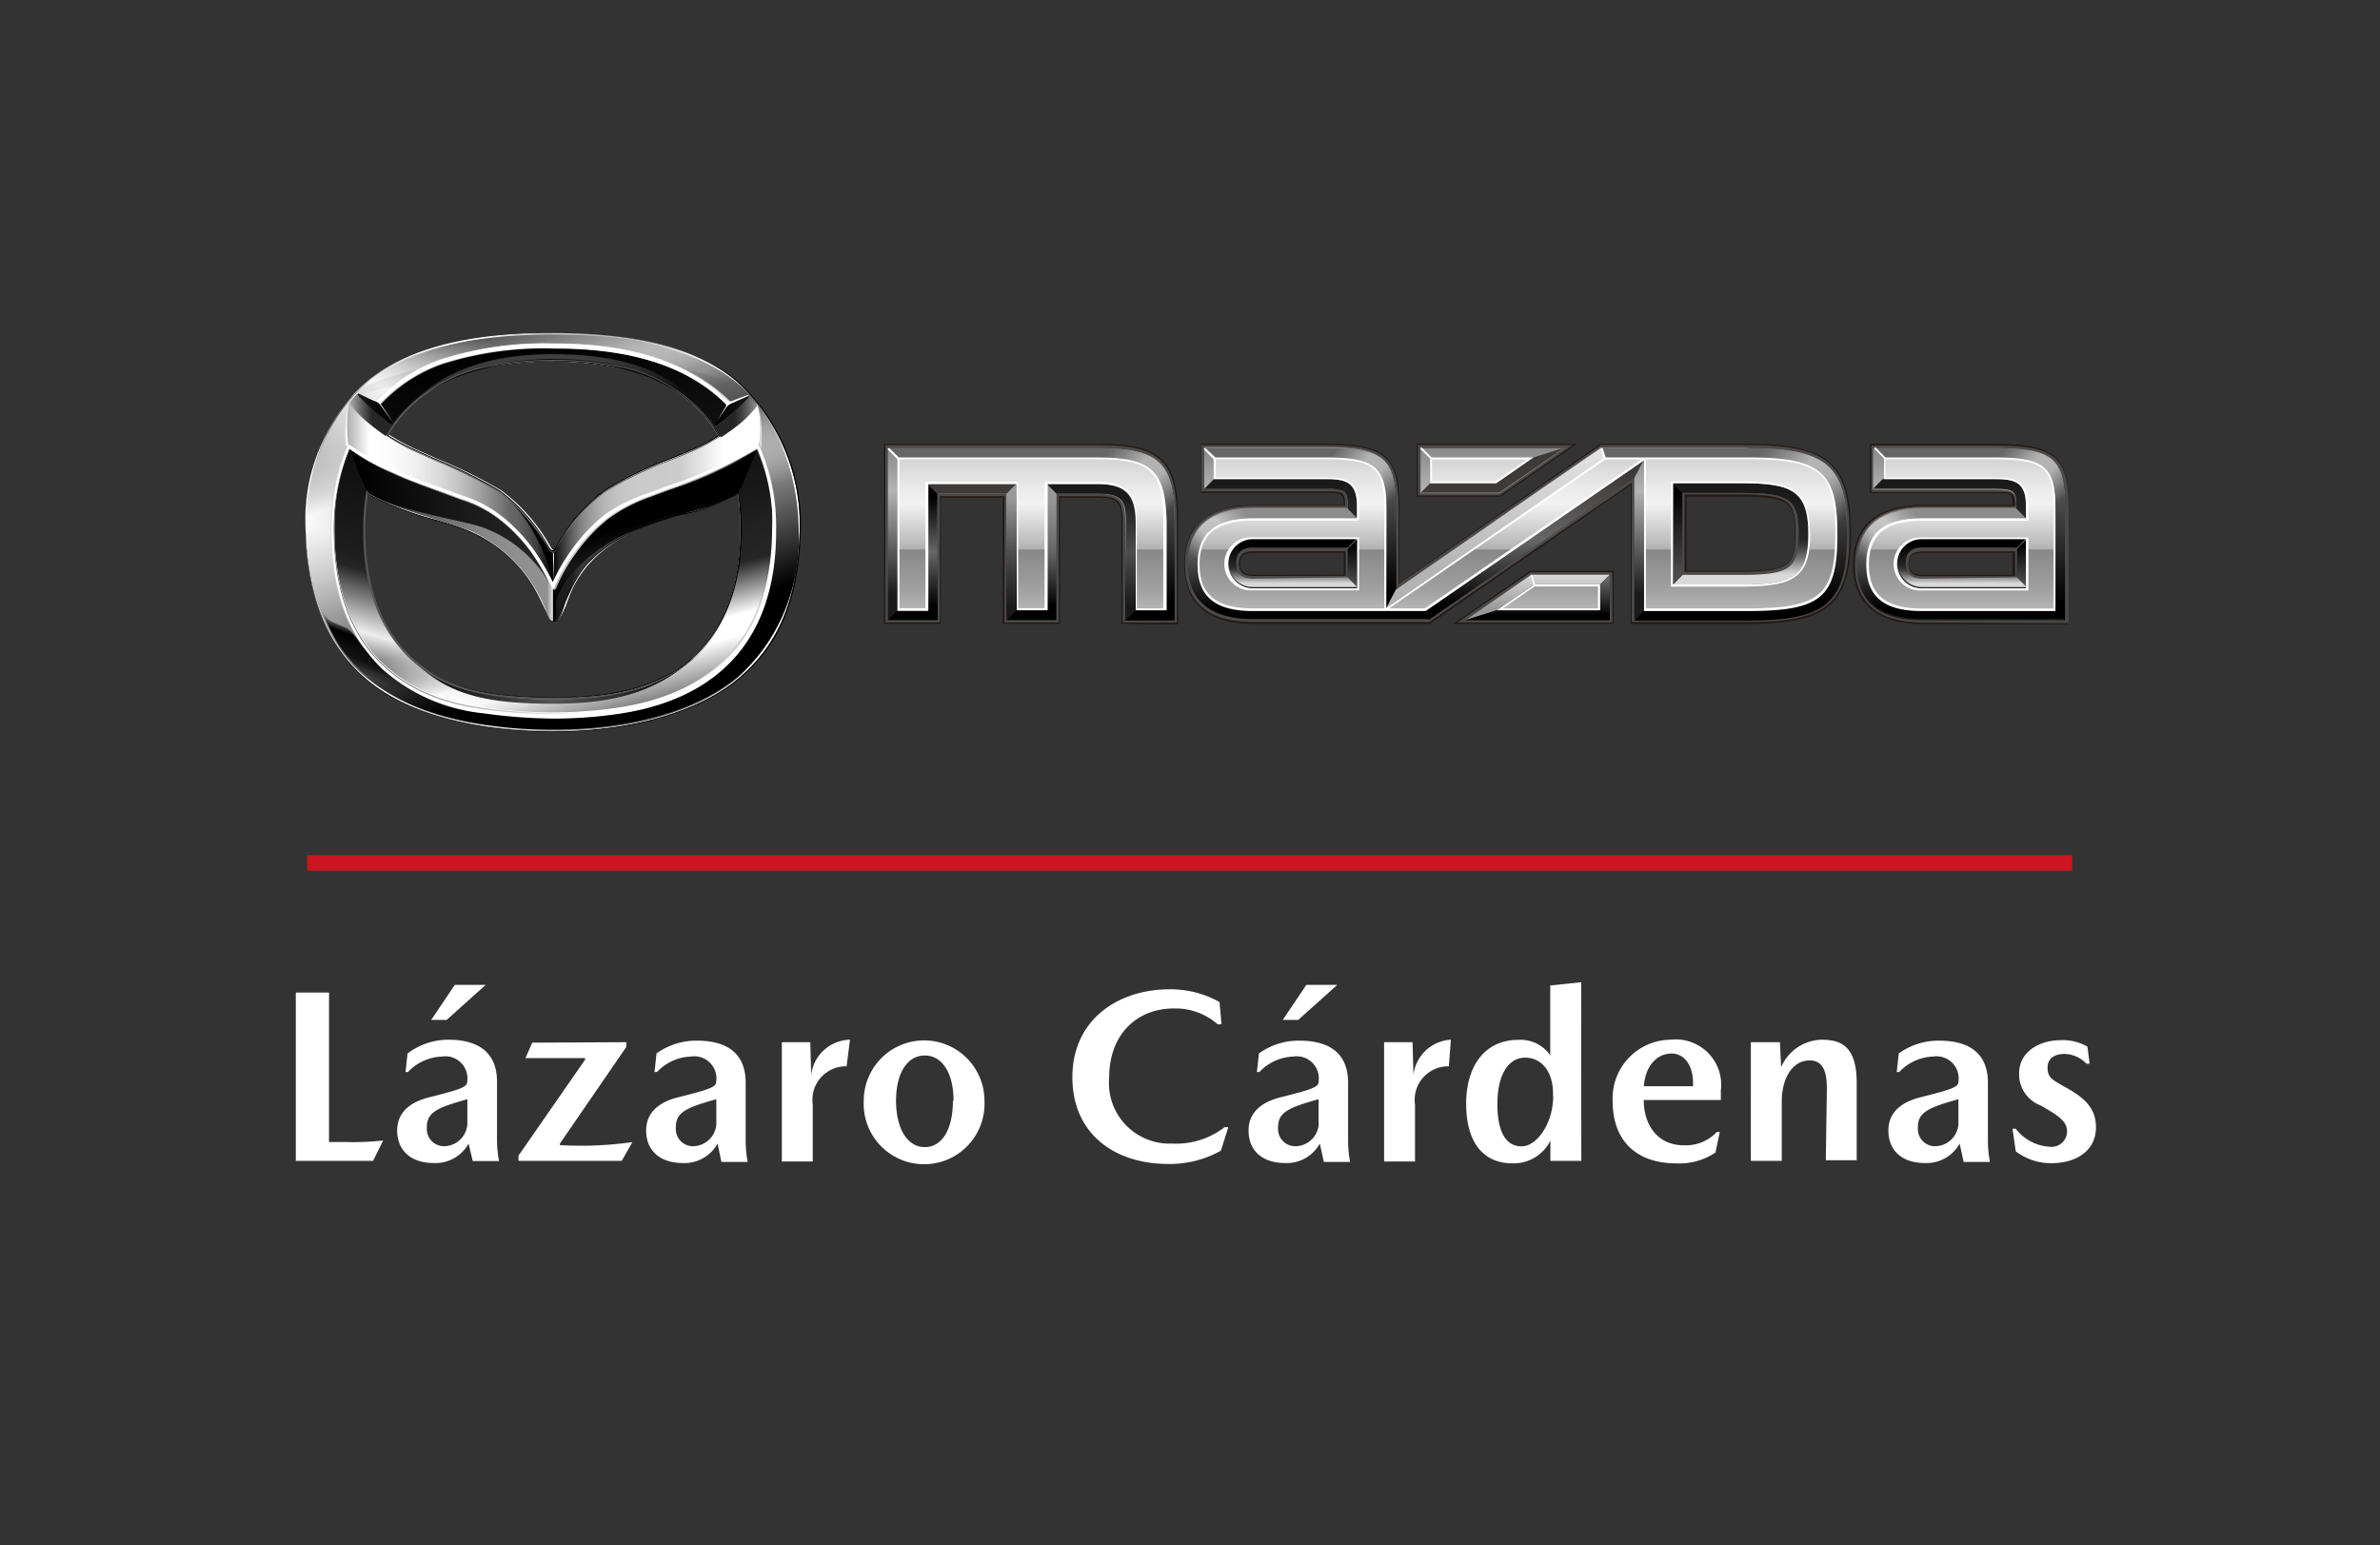<svg id="Layer_1" data-name="Layer 1" xmlns="http://www.w3.org/2000/svg" xmlns:xlink="http://www.w3.org/1999/xlink" viewBox="0 0 154 100"><rect x="0" y="0" width="154" height="100" fill="#333333" stroke="none"/><defs><style>.cls-1,.cls-50{fill:none;}.cls-1{stroke:#cd1521;stroke-miterlimit:10;}.cls-2{fill:#fff;}.cls-3{fill:#231916;}.cls-4{fill:#4c4949;}.cls-5{fill:url(#名称未設定グラデーション_3);}.cls-6{fill:url(#名称未設定グラデーション_19);}.cls-14,.cls-16,.cls-25,.cls-29,.cls-31,.cls-49,.cls-7{opacity:0.5;}.cls-7{fill:url(#名称未設定グラデーション_77);}.cls-8{fill:url(#名称未設定グラデーション_2);}.cls-9{fill:url(#名称未設定グラデーション_14);}.cls-10{fill:url(#名称未設定グラデーション_16);}.cls-11{fill:#3e3a39;}.cls-12{fill:url(#名称未設定グラデーション_4);}.cls-13{fill:url(#名称未設定グラデーション_19-2);}.cls-14{fill:url(#名称未設定グラデーション_77-2);}.cls-15{fill:url(#名称未設定グラデーション_220);}.cls-16{fill:url(#名称未設定グラデーション_77-3);}.cls-17{fill:url(#名称未設定グラデーション_71);}.cls-18{fill:url(#名称未設定グラデーション_218);}.cls-19{fill:url(#名称未設定グラデーション_7);}.cls-20{fill:url(#名称未設定グラデーション_135);}.cls-21{fill:url(#名称未設定グラデーション_210);}.cls-22{fill:url(#名称未設定グラデーション_23);}.cls-23{fill:url(#名称未設定グラデーション_12);}.cls-24{fill:url(#名称未設定グラデーション_19-3);}.cls-25{fill:url(#名称未設定グラデーション_77-4);}.cls-26{fill:url(#名称未設定グラデーション_83);}.cls-27{fill:url(#名称未設定グラデーション_218-2);}.cls-28{fill:url(#名称未設定グラデーション_19-4);}.cls-29{fill:url(#名称未設定グラデーション_77-5);}.cls-30{fill:url(#名称未設定グラデーション_220-2);}.cls-31{fill:url(#名称未設定グラデーション_77-6);}.cls-32{fill:url(#名称未設定グラデーション_71-2);}.cls-33{fill:url(#名称未設定グラデーション_218-3);}.cls-34{fill:url(#名称未設定グラデーション_7-2);}.cls-35{fill:url(#名称未設定グラデーション_38);}.cls-36,.cls-37,.cls-38,.cls-39,.cls-40,.cls-41,.cls-42,.cls-43,.cls-44,.cls-47,.cls-48,.cls-51,.cls-52,.cls-54,.cls-55,.cls-56,.cls-57,.cls-58,.cls-62,.cls-63,.cls-64,.cls-65,.cls-66,.cls-67{fill-rule:evenodd;}.cls-36{fill:url(#linear-gradient);}.cls-37{fill:url(#名称未設定グラデーション_65);}.cls-38{fill:url(#名称未設定グラデーション_25);}.cls-39{fill:url(#名称未設定グラデーション_39);}.cls-40{opacity:0.74;fill:url(#linear-gradient-2);}.cls-41{fill:url(#linear-gradient-3);}.cls-42{fill:url(#linear-gradient-4);}.cls-43{fill:url(#linear-gradient-5);}.cls-44,.cls-52{opacity:0.9;}.cls-44{fill:url(#名称未設定グラデーション_42);}.cls-45{fill:#565656;}.cls-46{fill:url(#名称未設定グラデーション_42-2);}.cls-47,.cls-48{opacity:0.2;}.cls-47{fill:url(#linear-gradient-6);}.cls-48{fill-opacity:0.42;fill:url(#linear-gradient-7);}.cls-49,.cls-59{fill:#c8c8c8;}.cls-51{fill:url(#linear-gradient-8);}.cls-52{fill:url(#名称未設定グラデーション_49);}.cls-53{fill:url(#linear-gradient-9);}.cls-54{fill:url(#linear-gradient-10);}.cls-55{fill:url(#名称未設定グラデーション_27);}.cls-56{fill:url(#linear-gradient-11);}.cls-57{fill:url(#名称未設定グラデーション_31);}.cls-60{fill-opacity:0.8;fill:url(#linear-gradient-12);}.cls-61{fill:#1a1a1a;}.cls-62{fill:url(#linear-gradient-13);}.cls-63{fill:#dcdcdc;}.cls-64{fill:url(#linear-gradient-14);}.cls-65{fill:url(#linear-gradient-15);}.cls-66{fill:url(#linear-gradient-16);}.cls-67{fill:url(#linear-gradient-17);}</style><linearGradient id="名称未設定グラデーション_3" x1="95.54" y1="40.12" x2="95.54" y2="28.97" gradientUnits="userSpaceOnUse"><stop offset="0.15" stop-color="#1a1a1a"/><stop offset="0.45" stop-color="#666"/><stop offset="0.75" stop-color="#b3b3b3"/><stop offset="1" stop-color="#888"/></linearGradient><linearGradient id="名称未設定グラデーション_19" x1="66.74" y1="40.12" x2="66.74" y2="28.97" gradientUnits="userSpaceOnUse"><stop offset="0.1"/><stop offset="0.9" stop-color="#666"/></linearGradient><linearGradient id="名称未設定グラデーション_77" x1="71.64" y1="28.36" x2="76.49" y2="33.21" gradientUnits="userSpaceOnUse"><stop offset="0.1" stop-color="#fff" stop-opacity="0"/><stop offset="0.2" stop-color="#fff" stop-opacity="0.32"/><stop offset="0.4" stop-color="#fff"/><stop offset="0.6" stop-color="#fff"/><stop offset="0.9" stop-color="#fff" stop-opacity="0"/></linearGradient><linearGradient id="名称未設定グラデーション_2" x1="70.58" y1="40.12" x2="70.58" y2="31.32" gradientUnits="userSpaceOnUse"><stop offset="0.1" stop-color="#1a1a1a"/><stop offset="0.5" stop-color="#4d4d4d"/><stop offset="0.9" stop-color="#1a1a1a"/></linearGradient><linearGradient id="名称未設定グラデーション_14" x1="66.74" y1="40.12" x2="66.74" y2="31.32" gradientUnits="userSpaceOnUse"><stop offset="0.1"/><stop offset="0.5" stop-color="#666"/><stop offset="0.9" stop-color="#999"/></linearGradient><linearGradient id="名称未設定グラデーション_16" x1="65.44" y1="40.12" x2="65.44" y2="31.32" gradientUnits="userSpaceOnUse"><stop offset="0.1" stop-color="#1a1a1a"/><stop offset="0.5" stop-color="#4d4d4d"/><stop offset="0.9" stop-color="#999"/></linearGradient><linearGradient id="名称未設定グラデーション_4" x1="59.05" y1="40.12" x2="59.05" y2="31.32" gradientUnits="userSpaceOnUse"><stop offset="0.1"/><stop offset="0.5" stop-color="#666"/><stop offset="0.9"/></linearGradient><linearGradient id="名称未設定グラデーション_19-2" x1="84.12" y1="39.34" x2="84.12" y2="28.97" xlink:href="#名称未設定グラデーション_19"/><linearGradient id="名称未設定グラデーション_77-2" x1="86.32" y1="28.38" x2="90.6" y2="32.65" xlink:href="#名称未設定グラデーション_77"/><linearGradient id="名称未設定グラデーション_220" x1="84.66" y1="40.12" x2="84.66" y2="32.93" gradientUnits="userSpaceOnUse"><stop offset="0.1"/><stop offset="0.9" stop-color="#8c8c8c"/></linearGradient><linearGradient id="名称未設定グラデーション_77-3" x1="76.77" y1="36.42" x2="80.67" y2="32.52" xlink:href="#名称未設定グラデーション_77"/><linearGradient id="名称未設定グラデーション_71" x1="82.87" y1="33.56" x2="82.87" y2="31.02" gradientUnits="userSpaceOnUse"><stop offset="0.1" stop-color="#262626"/><stop offset="0.9" stop-color="#1a1a1a"/></linearGradient><linearGradient id="名称未設定グラデーション_218" x1="87.51" y1="38.07" x2="87.51" y2="34.89" gradientUnits="userSpaceOnUse"><stop offset="0.1" stop-color="#4d4d4d"/><stop offset="0.9"/></linearGradient><linearGradient id="名称未設定グラデーション_7" x1="83.6" y1="38.07" x2="83.6" y2="34.89" gradientUnits="userSpaceOnUse"><stop offset="0.1" stop-color="#d9d9d9"/><stop offset="0.18" stop-color="#a6a6a6"/><stop offset="0.27" stop-color="#6f6f6f"/><stop offset="0.35" stop-color="#474747"/><stop offset="0.41" stop-color="#2f2f2f"/><stop offset="0.45" stop-color="#262626"/><stop offset="0.9"/></linearGradient><linearGradient id="名称未設定グラデーション_135" x1="99.5" y1="40.12" x2="99.5" y2="37.19" gradientUnits="userSpaceOnUse"><stop offset="0.23" stop-color="#999"/><stop offset="0.77" stop-color="#c5c5c5"/><stop offset="1" stop-color="#d9d9d9"/></linearGradient><linearGradient id="名称未設定グラデーション_210" x1="99.5" y1="40.12" x2="99.5" y2="37.19" xlink:href="#名称未設定グラデーション_19"/><linearGradient id="名称未設定グラデーション_23" x1="96.76" y1="39.34" x2="96.76" y2="28.97" gradientUnits="userSpaceOnUse"><stop offset="0.23" stop-color="#b3b3b3"/><stop offset="0.9" stop-color="#dfdfdf"/><stop offset="1" stop-color="#e6e6e6"/></linearGradient><linearGradient id="名称未設定グラデーション_12" x1="99.31" y1="40.12" x2="99.31" y2="29.74" gradientUnits="userSpaceOnUse"><stop offset="0.1"/><stop offset="0.5" stop-color="#666"/><stop offset="0.9" stop-color="#3e3a39"/></linearGradient><linearGradient id="名称未設定グラデーション_19-3" x1="111.57" y1="40.12" x2="111.57" y2="28.97" xlink:href="#名称未設定グラデーション_19"/><linearGradient id="名称未設定グラデーション_77-4" x1="113.92" y1="28.12" x2="119.93" y2="34.13" xlink:href="#名称未設定グラデーション_77"/><linearGradient id="名称未設定グラデーション_83" x1="112.63" y1="37.82" x2="112.63" y2="31.27" gradientUnits="userSpaceOnUse"><stop offset="0.1" stop-color="#d9d9d9"/><stop offset="0.18" stop-color="#a6a6a6"/><stop offset="0.27" stop-color="#6f6f6f"/><stop offset="0.35" stop-color="#474747"/><stop offset="0.41" stop-color="#2f2f2f"/><stop offset="0.45" stop-color="#262626"/><stop offset="0.9" stop-color="#1a1a1a"/></linearGradient><linearGradient id="名称未設定グラデーション_218-2" x1="108.57" y1="37.82" x2="108.57" y2="31.27" xlink:href="#名称未設定グラデーション_218"/><linearGradient id="名称未設定グラデーション_19-4" x1="127.44" y1="40.12" x2="127.44" y2="28.97" xlink:href="#名称未設定グラデーション_19"/><linearGradient id="名称未設定グラデーション_77-5" x1="129.64" y1="28.38" x2="133.91" y2="32.65" xlink:href="#名称未設定グラデーション_77"/><linearGradient id="名称未設定グラデーション_220-2" x1="126.91" y1="40.12" x2="126.91" y2="32.93" xlink:href="#名称未設定グラデーション_220"/><linearGradient id="名称未設定グラデーション_77-6" x1="120.09" y1="36.42" x2="123.98" y2="32.52" xlink:href="#名称未設定グラデーション_77"/><linearGradient id="名称未設定グラデーション_71-2" x1="126.19" y1="33.56" x2="126.19" y2="31.02" xlink:href="#名称未設定グラデーション_71"/><linearGradient id="名称未設定グラデーション_218-3" x1="130.83" y1="38.07" x2="130.83" y2="34.89" xlink:href="#名称未設定グラデーション_218"/><linearGradient id="名称未設定グラデーション_7-2" x1="126.91" y1="38.07" x2="126.91" y2="34.89" xlink:href="#名称未設定グラデーション_7"/><linearGradient id="名称未設定グラデーション_38" x1="95.54" y1="39.36" x2="95.54" y2="29.72" gradientUnits="userSpaceOnUse"><stop offset="0" stop-color="#b5b5b5"/><stop offset="0.11" stop-color="#a2a2a2"/><stop offset="0.2" stop-color="#999"/><stop offset="0.31" stop-color="#909090"/><stop offset="0.39" stop-color="#878787"/><stop offset="0.4" stop-color="#b3b3b3"/><stop offset="0.53" stop-color="#cfcfcf"/><stop offset="0.7" stop-color="#f2f2f2"/><stop offset="0.82" stop-color="#e9e9e9"/><stop offset="1" stop-color="#d4d4d4"/></linearGradient><linearGradient id="linear-gradient" x1="32.63" y1="22.21" x2="39.08" y2="46.26" gradientUnits="userSpaceOnUse"><stop offset="0.21"/><stop offset="0.36" stop-color="#0b0b0b"/><stop offset="0.59" stop-color="#262626"/><stop offset="0.85" stop-color="#b2b2b2"/><stop offset="1" stop-color="#fff"/></linearGradient><linearGradient id="名称未設定グラデーション_65" x1="32.63" y1="22.21" x2="39.08" y2="46.26" gradientUnits="userSpaceOnUse"><stop offset="0"/><stop offset="0.56" stop-color="#1a1a1a"/><stop offset="0.61" stop-color="#202020"/><stop offset="0.71" stop-color="#262626"/><stop offset="0.84" stop-color="#fff"/><stop offset="0.89" stop-color="#fff"/><stop offset="1" stop-color="gray"/></linearGradient><linearGradient id="名称未設定グラデーション_25" x1="327.83" y1="21.53" x2="334.09" y2="44.91" gradientTransform="matrix(-1, 0, 0, 1, 360.33, 0)" gradientUnits="userSpaceOnUse"><stop offset="0" stop-opacity="0"/><stop offset="0.61" stop-color="#1a1a1a"/><stop offset="0.67" stop-color="#1d1d1d"/><stop offset="0.71" stop-color="#262626"/><stop offset="0.87" stop-color="#eee"/><stop offset="1" stop-color="#dcdcdc" stop-opacity="0"/></linearGradient><linearGradient id="名称未設定グラデーション_39" x1="40.42" y1="47.25" x2="31.04" y2="21.48" gradientUnits="userSpaceOnUse"><stop offset="0.04"/><stop offset="0.19"/><stop offset="0.29" stop-color="#343434"/><stop offset="0.45" stop-color="#8a8a8a"/><stop offset="0.58" stop-color="#c9c9c9"/><stop offset="0.68" stop-color="#f0f0f0"/><stop offset="0.73" stop-color="#fff"/><stop offset="1" stop-color="#4d4d4d"/></linearGradient><linearGradient id="linear-gradient-2" x1="24.46" y1="33.19" x2="27.96" y2="21.01" gradientUnits="userSpaceOnUse"><stop offset="0" stop-color="#fff" stop-opacity="0"/><stop offset="0.11" stop-color="#fff" stop-opacity="0.25"/><stop offset="0.28" stop-color="#fff" stop-opacity="0.65"/><stop offset="0.4" stop-color="#fff" stop-opacity="0.9"/><stop offset="0.46" stop-color="#fff"/><stop offset="0.81" stop-color="#bcbcbc" stop-opacity="0.34"/><stop offset="1" stop-color="#9a9a9a" stop-opacity="0"/></linearGradient><linearGradient id="linear-gradient-3" x1="26.24" y1="24.72" x2="45.38" y2="24.72" gradientUnits="userSpaceOnUse"><stop offset="0"/><stop offset="0.03" stop-color="#101010" stop-opacity="0.94"/><stop offset="0.13" stop-color="#3f3f3f" stop-opacity="0.74"/><stop offset="0.24" stop-color="#616161" stop-opacity="0.6"/><stop offset="0.36" stop-color="#767676" stop-opacity="0.52"/><stop offset="0.5" stop-color="#7c7c7c" stop-opacity="0.5"/><stop offset="1"/></linearGradient><linearGradient id="linear-gradient-4" x1="82.06" y1="-18.05" x2="100.08" y2="-18.05" gradientTransform="translate(127 26) rotate(180)" gradientUnits="userSpaceOnUse"><stop offset="0"/><stop offset="0.24" stop-color="#262626"/><stop offset="0.5" stop-color="#565656"/><stop offset="1"/></linearGradient><linearGradient id="linear-gradient-5" x1="275" y1="40.27" x2="274.07" y2="42.81" gradientTransform="matrix(-1, 0, 0, 1, 323, 0)" gradientUnits="userSpaceOnUse"><stop offset="0.24" stop-opacity="0"/><stop offset="0.44"/><stop offset="0.69" stop-opacity="0.74"/><stop offset="1" stop-opacity="0"/></linearGradient><linearGradient id="名称未設定グラデーション_42" x1="40.45" y1="20.73" x2="32.65" y2="34.79" gradientTransform="translate(-11.17)" gradientUnits="userSpaceOnUse"><stop offset="0" stop-color="#fff" stop-opacity="0"/><stop offset="0.05" stop-color="#fff" stop-opacity="0.11"/><stop offset="0.16" stop-color="#fff" stop-opacity="0.39"/><stop offset="0.31" stop-color="#fff" stop-opacity="0.84"/><stop offset="0.37" stop-color="#fff"/><stop offset="1" stop-color="gray" stop-opacity="0"/></linearGradient><linearGradient id="名称未設定グラデーション_42-2" x1="19.78" y1="34.43" x2="51.74" y2="34.43" gradientTransform="matrix(1, 0, 0, 1, 0, 0)" xlink:href="#名称未設定グラデーション_42"/><linearGradient id="linear-gradient-6" x1="44" y1="24.96" x2="48.59" y2="24.96" gradientUnits="userSpaceOnUse"><stop offset="0"/><stop offset="0.09" stop-opacity="0.8"/><stop offset="1" stop-opacity="0"/></linearGradient><linearGradient id="linear-gradient-7" x1="183.09" y1="23.73" x2="183.09" y2="26.72" gradientTransform="matrix(-1, 0, 0, 1, 208, 0)" gradientUnits="userSpaceOnUse"><stop offset="0"/><stop offset="1" stop-opacity="0"/></linearGradient><linearGradient id="linear-gradient-8" x1="325.36" y1="41.38" x2="324.05" y2="44.97" gradientTransform="translate(-299.03)" gradientUnits="userSpaceOnUse"><stop offset="0.05" stop-opacity="0"/><stop offset="0.26"/><stop offset="0.53" stop-opacity="0.85"/><stop offset="0.61" stop-color="#050505" stop-opacity="0.84"/><stop offset="0.69" stop-color="#161616" stop-opacity="0.79"/><stop offset="0.74" stop-color="#262626" stop-opacity="0.74"/><stop offset="0.76" stop-color="#1c1c1c" stop-opacity="0.54"/><stop offset="0.79" stop-color="#0c0c0c" stop-opacity="0.23"/><stop offset="0.85" stop-color="#030303" stop-opacity="0.05"/><stop offset="1" stop-opacity="0"/></linearGradient><linearGradient id="名称未設定グラデーション_49" x1="129.21" y1="32.3" x2="132.43" y2="21.06" gradientTransform="matrix(-1, 0, 0, 1, 176, 0)" gradientUnits="userSpaceOnUse"><stop offset="0" stop-color="#fff" stop-opacity="0"/><stop offset="0.17" stop-color="#c8c8c8" stop-opacity="0.32"/><stop offset="0.46" stop-color="#565656"/><stop offset="0.47" stop-color="#404040"/><stop offset="0.61" stop-color="#494949" stop-opacity="0.93"/><stop offset="0.74" stop-color="#626262" stop-opacity="0.71"/><stop offset="0.88" stop-color="#8c8d8d" stop-opacity="0.35"/><stop offset="0.97" stop-color="#afb0b0" stop-opacity="0.05"/><stop offset="1" stop-color="#9a9a9a" stop-opacity="0"/></linearGradient><linearGradient id="linear-gradient-9" x1="23.4" y1="35.22" x2="48.44" y2="35.22" gradientUnits="userSpaceOnUse"><stop offset="0"/><stop offset="0.03" stop-color="#171717"/><stop offset="0.1" stop-color="#3c3c3c"/><stop offset="0.16" stop-color="#5b5b5b"/><stop offset="0.23" stop-color="#737373"/><stop offset="0.3" stop-color="#848484"/><stop offset="0.38" stop-color="#8e8e8e"/><stop offset="0.48" stop-color="#919191"/><stop offset="0.5" stop-color="#fff" stop-opacity="0.77"/><stop offset="0.5" stop-opacity="0.9"/><stop offset="0.52" stop-color="#090909" stop-opacity="0.92"/><stop offset="0.55" stop-color="#212121" stop-opacity="0.99"/><stop offset="0.55" stop-color="#262626"/><stop offset="0.55" stop-color="#272727"/><stop offset="0.56" stop-color="#323232"/><stop offset="0.57" stop-color="#393939"/><stop offset="0.59" stop-color="#3b3b3b"/><stop offset="1"/></linearGradient><linearGradient id="linear-gradient-10" x1="-122.97" y1="34.63" x2="-133.93" y2="32.5" gradientTransform="matrix(-1, 0, 0, 1, -99.29, 0)" gradientUnits="userSpaceOnUse"><stop offset="0"/><stop offset="0.55" stop-color="#181818"/><stop offset="1" stop-color="#262626"/></linearGradient><linearGradient id="名称未設定グラデーション_27" x1="35.8" y1="32.13" x2="49.23" y2="32.13" gradientUnits="userSpaceOnUse"><stop offset="0"/><stop offset="0.03" stop-color="#282828"/><stop offset="0.07" stop-color="#4f4f4f"/><stop offset="0.11" stop-color="#717171"/><stop offset="0.15" stop-color="#8d8d8d"/><stop offset="0.2" stop-color="#a4a4a4"/><stop offset="0.25" stop-color="#b6b6b6"/><stop offset="0.31" stop-color="#c3c3c3"/><stop offset="0.4" stop-color="#cacaca"/><stop offset="0.61" stop-color="#ccc"/><stop offset="0.82" stop-color="#fff"/></linearGradient><linearGradient id="linear-gradient-11" x1="41.42" y1="31.35" x2="43.41" y2="37.86" gradientUnits="userSpaceOnUse"><stop offset="0"/><stop offset="0.03"/><stop offset="0.34"/><stop offset="0.42" stop-color="#090909"/><stop offset="0.57" stop-color="#171717"/><stop offset="0.81"/></linearGradient><linearGradient id="名称未設定グラデーション_31" x1="-135.1" y1="32.09" x2="-121.71" y2="32.09" gradientTransform="matrix(-1, 0, 0, 1, -99.29, 0)" gradientUnits="userSpaceOnUse"><stop offset="0"/><stop offset="0.04" stop-color="#1f1f1f"/><stop offset="0.08" stop-color="#3e3e3e"/><stop offset="0.13" stop-color="#545454"/><stop offset="0.17" stop-color="#616161"/><stop offset="0.21" stop-color="#666"/><stop offset="0.24" stop-color="#737373"/><stop offset="0.35" stop-color="#9e9e9e"/><stop offset="0.45" stop-color="#c1c1c1"/><stop offset="0.56" stop-color="#dcdcdc"/><stop offset="0.67" stop-color="#f0f0f0"/><stop offset="0.78" stop-color="#fbfbfb"/><stop offset="0.89" stop-color="#fff"/><stop offset="1" stop-color="#adadad"/></linearGradient><linearGradient id="linear-gradient-12" x1="21.6" y1="37.61" x2="49.98" y2="37.61" gradientUnits="userSpaceOnUse"><stop offset="0" stop-color="#262626"/><stop offset="0.08" stop-color="#3f3f3f"/><stop offset="0.25" stop-color="#7e7e7e"/><stop offset="0.5" stop-color="#e3e3e3"/><stop offset="0.57" stop-color="#fff"/><stop offset="0.71" stop-color="#fdfdfd" stop-opacity="0.99"/><stop offset="0.76" stop-color="#f6f6f6" stop-opacity="0.96"/><stop offset="0.81" stop-color="#e9e9e9" stop-opacity="0.91"/><stop offset="0.85" stop-color="#d7d7d7" stop-opacity="0.84"/><stop offset="0.88" stop-color="silver" stop-opacity="0.75"/><stop offset="0.91" stop-color="#a3a3a3" stop-opacity="0.64"/><stop offset="0.93" stop-color="#818181" stop-opacity="0.51"/><stop offset="0.96" stop-color="#5a5a5a" stop-opacity="0.35"/><stop offset="0.98" stop-color="#2e2e2e" stop-opacity="0.18"/><stop offset="1" stop-opacity="0"/></linearGradient><linearGradient id="linear-gradient-13" x1="22.48" y1="28.89" x2="22.48" y2="26.09" gradientUnits="userSpaceOnUse"><stop offset="0" stop-color="#f8f8f8"/><stop offset="0.94" stop-color="#f8f8f8"/><stop offset="1" stop-color="#f8f8f8"/></linearGradient><linearGradient id="linear-gradient-14" x1="287.23" y1="26.9" x2="290.06" y2="26.9" gradientTransform="translate(-241.06)" gradientUnits="userSpaceOnUse"><stop offset="0"/><stop offset="0.31" stop-color="#060606"/><stop offset="0.71" stop-color="#151515"/><stop offset="1" stop-color="#262626"/></linearGradient><linearGradient id="linear-gradient-15" x1="473.31" y1="26.8" x2="476.13" y2="26.8" gradientTransform="matrix(-1, 0, 0, 1, 498.75, 0)" xlink:href="#linear-gradient-14"/><linearGradient id="linear-gradient-16" x1="3.45" y1="26.85" x2="6.35" y2="26.85" gradientTransform="translate(19.13)" gradientUnits="userSpaceOnUse"><stop offset="0" stop-color="#b2b2b2"/><stop offset="0.01" stop-color="#b0b0b0"/><stop offset="0.26" stop-color="#666"/><stop offset="0.44" stop-color="#383838"/><stop offset="0.53" stop-color="#262626"/></linearGradient><linearGradient id="linear-gradient-17" x1="189.52" y1="26.9" x2="192.4" y2="26.9" gradientTransform="matrix(-1, 0, 0, 1, 238.56, 0)" gradientUnits="userSpaceOnUse"><stop offset="0" stop-color="#9a9a9a"/><stop offset="0.07" stop-color="#878787"/><stop offset="0.28" stop-color="#535353"/><stop offset="0.44" stop-color="#323232"/><stop offset="0.53" stop-color="#262626"/></linearGradient></defs><title>mazda-distribuidores-lazaro-cardenas-desktop</title><line class="cls-1" x1="19.88" y1="55.84" x2="134.08" y2="55.84"/><path class="cls-2" d="M24.69,73.81h.1l-.65,1.31h-5V64.23h2.15V73.9H22.4A16.83,16.83,0,0,0,24.69,73.81Z"/><path class="cls-2" d="M30.32,74a2.44,2.44,0,0,1-2.23,1.26c-1.56,0-2.39-.86-2.39-2.1s.92-1.86,2.05-2.15c2-.5,2.48-.66,2.48-1V70a1.43,1.43,0,0,0-1.64-1.63,3.17,3.17,0,0,0-2.19,1h-.16l.13-1.2A4.38,4.38,0,0,1,29,67.28c2.24,0,3.16,1.07,3.16,2.72v3.67a7.5,7.5,0,0,0,.13,1.46h-1.7Zm-.08-1.26V71.13c-2,.56-2.64.86-2.62,1.86a1.11,1.11,0,0,0,1.18,1.18A1.53,1.53,0,0,0,30.24,72.75ZM28.9,66h-1l1.53-2.27h2Z"/><path class="cls-2" d="M40.53,67.44v.3L36.23,74v.1a23.55,23.55,0,0,0,4.58-.18h.1l-.68,1.2H33.55v-.34l4.31-6.21v-.1H34l.44-1Z"/><path class="cls-2" d="M46.43,74a2.44,2.44,0,0,1-2.23,1.26c-1.56,0-2.39-.86-2.39-2.1s.92-1.86,2.05-2.15c2-.5,2.48-.66,2.48-1V70a1.43,1.43,0,0,0-1.64-1.63,3.17,3.17,0,0,0-2.19,1h-.16l.13-1.2a4.38,4.38,0,0,1,2.61-.83c2.24,0,3.16,1.07,3.16,2.72v3.67a7.5,7.5,0,0,0,.13,1.46h-1.7Zm-.08-1.26V71.13c-2,.56-2.64.86-2.62,1.86a1.11,1.11,0,0,0,1.18,1.18A1.53,1.53,0,0,0,46.35,72.75Z"/><path class="cls-2" d="M52.49,69.55h0A2.58,2.58,0,0,1,55,67.28L54.78,69a2.17,2.17,0,0,0-2.19,2.48v3.68h-2V67.44h1.84Z"/><path class="cls-2" d="M63.7,71.23a3.91,3.91,0,1,1-7.81,0,3.9,3.9,0,1,1,7.81,0Zm-2,0c0-1.82-.75-2.93-1.86-2.93s-1.86,1.1-1.86,2.93.75,3,1.86,3S61.66,73.1,61.66,71.23Z"/><path class="cls-2" d="M75.94,65.26c-2.38,0-4.17,1.68-4.17,4.47A3.92,3.92,0,0,0,75.85,74a5.13,5.13,0,0,0,3.39-1.06h.24L79,74.46a6.76,6.76,0,0,1-3.42.86c-3.37,0-6.19-1.87-6.19-5.62s3-5.68,6.26-5.68a6.49,6.49,0,0,1,3.26.82l.13,1.44h-.25A4.12,4.12,0,0,0,75.94,65.26Z"/><path class="cls-2" d="M85.4,74a2.44,2.44,0,0,1-2.23,1.26c-1.56,0-2.38-.86-2.38-2.1s.92-1.86,2.05-2.15c2-.5,2.48-.66,2.48-1V70a1.43,1.43,0,0,0-1.64-1.63,3.17,3.17,0,0,0-2.19,1h-.16l.13-1.2a4.38,4.38,0,0,1,2.61-.83c2.24,0,3.16,1.07,3.16,2.72v3.67a7.5,7.5,0,0,0,.13,1.46h-1.7Zm-.08-1.26V71.13c-2,.56-2.64.86-2.62,1.86a1.11,1.11,0,0,0,1.18,1.18A1.53,1.53,0,0,0,85.33,72.75ZM84,66H83l1.53-2.27h2Z"/><path class="cls-2" d="M91.46,69.55h0a2.58,2.58,0,0,1,2.42-2.27L93.75,69a2.17,2.17,0,0,0-2.19,2.48v3.68h-2V67.44H91.4Z"/><path class="cls-2" d="M102.32,75.12h-2V73.81h0a2.66,2.66,0,0,1-2.45,1.47c-1.92,0-3-1.38-3-3.86s1.24-4.13,3.37-4.13a2.33,2.33,0,0,1,2.07,1h0V63.77l2-.21Zm-1.83-4.19v-.14c0-1.6-.86-2.35-1.8-2.35-1.1,0-1.8,1.12-1.8,3s.59,2.74,1.57,2.74S100.5,72.7,100.5,70.93Z"/><path class="cls-2" d="M106.36,71.18c0,1.63.91,2.93,2.58,2.93a2.76,2.76,0,0,0,2.15-.86h.19L111,74.58a4.17,4.17,0,0,1-2.56.7c-2.5,0-4.09-1.42-4.09-4a3.79,3.79,0,0,1,3.74-4,2.94,2.94,0,0,1,3.26,3.28v.62Zm1.76-3c-.91,0-1.67.82-1.75,2.11h3.18v-.16C109.56,68.94,109,68.17,108.13,68.17Z"/><path class="cls-2" d="M118.21,70.43c0-1-.21-1.81-1.11-1.81-1.15,0-1.81,1.2-1.81,2.66v3.84h-2V67.44h1.88l.08,1.62h0a2.92,2.92,0,0,1,2.62-1.78c1.29,0,2.27.45,2.27,2.8v5h-2Z"/><path class="cls-2" d="M126.8,74a2.44,2.44,0,0,1-2.23,1.26c-1.56,0-2.38-.86-2.38-2.1s.92-1.86,2.05-2.15c2-.5,2.48-.66,2.48-1V70a1.43,1.43,0,0,0-1.64-1.63,3.17,3.17,0,0,0-2.19,1h-.16l.13-1.2a4.38,4.38,0,0,1,2.61-.83c2.24,0,3.16,1.07,3.16,2.72v3.67a7.5,7.5,0,0,0,.13,1.46h-1.7Zm-.08-1.26V71.13c-2,.56-2.64.86-2.62,1.86a1.11,1.11,0,0,0,1.18,1.18A1.53,1.53,0,0,0,126.72,72.75Z"/><path class="cls-2" d="M133.57,68.2c-.51,0-1.08.21-1.08.88s.29.78,1.27,1.34c1.18.67,1.86,1.33,1.86,2.53,0,1.55-1.32,2.32-2.88,2.32a3.74,3.74,0,0,1-2.31-.77l-.21-1.46h.21a3,3,0,0,0,2.24,1.17,1,1,0,0,0,1.08-1c0-.64-.52-1-1.72-1.68a2.15,2.15,0,0,1-1.38-2.08c0-1.42,1.35-2.14,2.69-2.14a3.15,3.15,0,0,1,1.73.42l.14,1.1H135A2,2,0,0,0,133.57,68.2Z"/><path class="cls-3" d="M72.56,40.37V33.74c0-1.3-.26-1.54-1.61-1.54H68.59v8.17H64.88V32.2h-4v8.17H57.2V28.72H71c4.16,0,5.24,1,5.24,5v6.68Z"/><path class="cls-3" d="M113.07,28.72h-9.51l-13,9V32.93c0-3.45-.88-4.21-4.84-4.21h-8v3.18h8c1.12,0,1.22,0,1.22.78H81.07c-2,0-4.45.67-4.45,3.85s2.42,3.85,4.45,3.85H92.52l13-9v9h7.56c5.26,0,6.69-1.25,6.69-5.83S118.32,28.72,113.07,28.72ZM86.95,37.19H81.07c-.73,0-.83-.36-.83-.71s.1-.71.83-.71h5.87Zm25.74-.25h-3.56v-4.8h3.56c3.15,0,3.45.42,3.45,2.4S115.84,36.94,112.69,36.94Z"/><polygon class="cls-3" points="91.67 32.14 91.67 28.72 102.04 28.72 97.08 32.14 91.67 32.14"/><polygon class="cls-3" points="94.04 40.37 99 36.94 104.41 36.94 104.41 40.37 94.04 40.37"/><path class="cls-3" d="M129,28.72h-8v3.18h8c1.12,0,1.22,0,1.22.78h-5.87c-2,0-4.45.67-4.45,3.85s2.42,3.85,4.45,3.85h9.5V32.93C133.89,29.48,133,28.72,129,28.72Zm1.22,8.47h-5.87c-.73,0-.83-.36-.83-.71s.1-.71.83-.71h5.87Z"/><path class="cls-4" d="M72.65,40.28V33.74c0-1.35-.29-1.63-1.7-1.63H68.51v8.17H65V32.11H60.82v8.17H57.29V28.8H71c4.09,0,5.15,1,5.15,4.88v6.6Z"/><path class="cls-4" d="M113.07,28.8h-9.48l-13.09,9V32.93c0-3.39-.85-4.13-4.76-4.13h-8v3h8c1.19,0,1.3,0,1.3.93v0h-6c-2.86,0-4.37,1.3-4.37,3.76s1.51,3.76,4.37,3.76H92.49l13.09-9v9h7.48c5.22,0,6.61-1.21,6.61-5.74S118.28,28.8,113.07,28.8Zm-32,8.47c-.62,0-.91-.25-.91-.8s.29-.8.91-.8h6v1.59ZM112.69,37H109v-5h3.65c3.2,0,3.53.47,3.53,2.48S115.9,37,112.69,37Z"/><polygon class="cls-4" points="91.75 32.06 91.75 28.8 101.77 28.8 97.05 32.06 91.75 32.06"/><polygon class="cls-4" points="94.31 40.28 99.03 37.03 104.33 37.03 104.33 40.28 94.31 40.28"/><path class="cls-4" d="M124.39,40.28c-2.86,0-4.37-1.3-4.37-3.76s1.51-3.76,4.37-3.76h6v0c0-.91-.11-.93-1.3-.93h-8v-3h8c3.92,0,4.76.73,4.76,4.13v7.36Zm0-4.6c-.62,0-.91.25-.91.8s.29.8.91.8h6V35.68Z"/><path class="cls-5" d="M76,33.69v6.43H72.81V33.74c0-1.44-.36-1.79-1.86-1.79H68.34v8.17H65.13V31.95H60.66v8.17H57.45V29H71C75,29,76,29.9,76,33.69Zm37-4.72h-9.43L90.32,38.15V32.93c0-3.3-.77-4-4.6-4h-7.8v2.68h7.8c1.31,0,1.47.12,1.47,1.1v.18H81.07c-2.78,0-4.2,1.21-4.2,3.59s1.42,3.59,4.2,3.59H92.44l13.31-9.19v9.19h7.31c5.13,0,6.45-1.14,6.45-5.57S118.19,29,113.07,29ZM87.2,37.44H81.07c-.71,0-1.08-.32-1.08-1s.36-1,1.08-1H87.2Zm25.49-.25h-3.81v-5.3h3.81c3.13,0,3.7.41,3.7,2.65S115.82,37.19,112.69,37.19ZM101.24,29H91.92v2.92H97Zm2.93,8.22H99.08l-4.24,2.92h9.32ZM129,29h-7.8v2.68H129c1.31,0,1.47.12,1.47,1.1v.18h-6.12c-2.78,0-4.2,1.21-4.2,3.59s1.42,3.59,4.2,3.59h9.25V32.93C133.64,29.63,132.87,29,129,29Zm1.47,8.47h-6.12c-.71,0-1.08-.32-1.08-1s.36-1,1.08-1h6.12Z"/><path class="cls-6" d="M71,29H57.45l.62.63H71c3.47,0,4.36.84,4.36,4.09v5.8h-2l-.62.63H76V33.69C76,29.9,75,29,71,29Z"/><path class="cls-7" d="M71,29v.63c3.47,0,4.36.84,4.36,4.09H76C76,29.9,75,29,71,29Z"/><path class="cls-8" d="M71,31.32H67.72l.62.63H71c1.5,0,1.86.35,1.86,1.79v6.38l.62-.63V33.74C73.44,32,72.79,31.32,71,31.32Z"/><polygon class="cls-9" points="67.72 31.32 67.72 39.49 65.75 39.49 65.13 40.12 68.34 40.12 68.34 31.95 67.72 31.32"/><polygon class="cls-10" points="65.13 31.95 65.13 40.12 65.75 39.49 65.75 31.32 65.13 31.95"/><polygon class="cls-11" points="60.03 31.32 60.66 31.95 65.13 31.95 65.75 31.32 60.03 31.32"/><polygon class="cls-12" points="60.03 31.32 60.03 39.49 58.08 39.49 57.45 40.12 60.66 40.12 60.66 31.95 60.03 31.32"/><path class="cls-13" d="M85.73,29h-7.8l.62.63h7.18c3.27,0,4,.59,4,3.33v6.42l.62-1.19V32.93C90.32,29.63,89.55,29,85.73,29Z"/><path class="cls-14" d="M85.73,29v.63c3.27,0,4,.59,4,3.33h.62C90.32,29.63,89.55,29,85.73,29Z"/><path class="cls-15" d="M92.25,39.49H81.07c-2.44,0-3.58-.94-3.58-3s1.14-3,3.58-3h6.75l-.62-.63H81.07c-2.78,0-4.2,1.21-4.2,3.59s1.42,3.59,4.2,3.59H92.44Z"/><path class="cls-16" d="M81.07,32.93c-2.78,0-4.2,1.21-4.2,3.59h.62c0-2,1.14-3,3.58-3Z"/><path class="cls-17" d="M85.73,31H78.55l-.62.63h7.8c1.31,0,1.47.12,1.47,1.1v.18l.62.63v-.81C87.82,31.14,87,31,85.73,31Z"/><polygon class="cls-18" points="87.2 35.52 87.2 37.44 87.82 38.07 87.82 34.89 87.2 35.52"/><path class="cls-19" d="M81.07,37.44c-.71,0-1.08-.32-1.08-1s.36-1,1.08-1H87.2l.62-.63H81.07a1.59,1.59,0,1,0,0,3.18h6.75l-.62-.63Z"/><polygon class="cls-11" points="99.22 29.6 96.81 31.27 92.54 31.27 91.92 31.89 97 31.89 101.23 28.97 99.22 29.6"/><polygon class="cls-20" points="99.08 37.19 94.84 40.12 96.85 39.49 99.27 37.82 103.54 37.82 104.16 37.19 99.08 37.19"/><polygon class="cls-21" points="103.54 37.82 103.54 39.49 96.85 39.49 94.84 40.12 104.16 40.12 104.16 37.19 103.54 37.82"/><polygon class="cls-22" points="103.63 28.97 90.32 38.15 89.7 39.34 103.83 29.6 103.63 28.97"/><polygon class="cls-23" points="92.25 39.49 92.44 40.12 105.75 30.93 106.38 29.74 92.25 39.49"/><path class="cls-24" d="M113.07,29h-9.43l.19.63h9.24c4.79,0,5.82.88,5.82,4.95s-1,4.95-5.82,4.95h-6.69l-.62.63h7.31c5.13,0,6.45-1.14,6.45-5.57S118.19,29,113.07,29Z"/><path class="cls-25" d="M113.07,29v.63c4.79,0,5.82.88,5.82,4.95h.62C119.51,30.11,118.19,29,113.07,29Z"/><path class="cls-26" d="M112.69,31.27h-4.44l.62.63h3.81c3.13,0,3.7.41,3.7,2.65s-.57,2.65-3.7,2.65h-3.81l-.62.63h4.44c3.24,0,4.32-.47,4.32-3.28S115.93,31.27,112.69,31.27Z"/><polygon class="cls-27" points="108.26 31.27 108.26 37.82 108.88 37.19 108.88 31.89 108.26 31.27"/><path class="cls-28" d="M129,29h-7.8l.62.63H129c3.27,0,4,.59,4,3.33v6.56l.62.63V32.93C133.64,29.63,132.87,29,129,29Z"/><path class="cls-29" d="M129,29v.63c3.27,0,4,.59,4,3.33h.62C133.64,29.63,132.87,29,129,29Z"/><path class="cls-30" d="M133,39.49h-8.63c-2.44,0-3.58-.94-3.58-3s1.14-3,3.58-3h6.75l-.62-.63h-6.12c-2.78,0-4.2,1.21-4.2,3.59s1.42,3.59,4.2,3.59h9.25Z"/><path class="cls-31" d="M124.39,32.93c-2.78,0-4.2,1.21-4.2,3.59h.62c0-2,1.14-3,3.58-3Z"/><path class="cls-32" d="M129,31h-7.18l-.62.63H129c1.31,0,1.47.12,1.47,1.1v.18l.62.63v-.81C131.14,31.14,130.31,31,129,31Z"/><polygon class="cls-33" points="130.51 35.52 130.51 37.44 131.14 38.07 131.14 34.89 130.51 35.52"/><path class="cls-34" d="M124.39,37.44c-.71,0-1.08-.32-1.08-1s.36-1,1.08-1h6.12l.62-.63h-6.75a1.59,1.59,0,1,0,0,3.18h6.75l-.62-.63Z"/><path class="cls-2" d="M71,29.6H58.16L57.54,29h-.09v.09l.62.63v9.81h2V31.32h5.72v8.17h2V31.32H71c1.84,0,2.49.63,2.49,2.42v5.75h2v-5.8C75.4,30.44,74.5,29.6,71,29.6Z"/><path class="cls-2" d="M113.07,29.6h-9.17L103.7,29h-.07l-.05,0,.19.63L89.7,39.34V32.93c0-2.74-.71-3.33-4-3.33H78.64L78,29h-.09v.09l.62.63V31h7.18c1.27,0,2.09.12,2.09,1.73v.81H81.07c-2.44,0-3.58.94-3.58,3s1.14,3,3.58,3H92.25l14.13-9.75v9.75h6.69c4.79,0,5.82-.88,5.82-4.95S117.85,29.6,113.07,29.6ZM87.82,38.07H81.07a1.59,1.59,0,1,1,0-3.18h6.75Zm24.87-.25h-4.44V31.27h4.44c3.24,0,4.32.47,4.32,3.28S115.93,37.82,112.69,37.82Z"/><polygon class="cls-2" points="92 28.97 91.92 28.97 91.92 29.06 92.54 29.68 92.54 31.27 96.81 31.27 99.22 29.6 92.63 29.6 92 28.97"/><polygon class="cls-2" points="99.14 37.19 99.08 37.19 99.03 37.23 99.22 37.86 96.85 39.49 103.54 39.49 103.54 37.82 99.34 37.82 99.14 37.19"/><path class="cls-2" d="M129,29.6H122l-.62-.63h-.09v.09l.62.63V31H129c1.27,0,2.09.12,2.09,1.73v.81h-6.75c-2.44,0-3.58.94-3.58,3s1.14,3,3.58,3H133V32.93C133,30.19,132.31,29.6,129,29.6Zm2.09,8.47h-6.75a1.59,1.59,0,1,1,0-3.18h6.75Z"/><path class="cls-35" d="M75.27,33.69v5.68H73.56V33.74c0-1.86-.71-2.55-2.61-2.55H67.59v8.17H65.88V31.19h-6v8.17H58.2V29.72H71C74.44,29.72,75.27,30.5,75.27,33.69Zm14.3-.76v6.44h-8.5c-2.37,0-3.45-.89-3.45-2.84s1.08-2.84,3.45-2.84h6.87v-.94c0-1.72-.92-1.85-2.22-1.85H78.67V29.72h7.05C88.93,29.72,89.57,30.26,89.57,32.93Zm-1.63,1.84H81.07a1.72,1.72,0,1,0,0,3.43h6.87Zm8.82-3.62,2.06-1.42H92.66v1.42Zm-4.56,8.22,14-9.64h-2.32l-14,9.64Zm11.2,0V37.95h-4.1l-2.06,1.42Zm15.35-4.82c0,4-1,4.82-5.7,4.82H106.5V29.72h6.56C117.78,29.72,118.76,30.55,118.76,34.54Zm-1.63,0c0-2.89-1.16-3.4-4.44-3.4h-4.56v6.81h4.56C116,37.95,117.13,37.43,117.13,34.54Zm15.76-1.61v6.44h-8.5c-2.37,0-3.45-.89-3.45-2.84s1.08-2.84,3.45-2.84h6.87v-.94c0-1.72-.92-1.85-2.22-1.85H122V29.72H129C132.25,29.72,132.89,30.26,132.89,32.93Zm-1.63,1.84h-6.87a1.72,1.72,0,1,0,0,3.43h6.87Z"/><path class="cls-2" d="M35.81,47.32c-5.23,0-9.53-1.2-12.1-3.37s-3.79-5.24-3.94-9.55A12,12,0,0,1,24,24.49c2.61-2,6.34-2.94,11.72-2.94,5.55,0,9.3.94,11.81,3a12.51,12.51,0,0,1,4.21,9.91c-.13,4.32-1.4,7.33-4,9.49S40.88,47.32,35.81,47.32Zm0-23.93a20.61,20.61,0,0,0-4,.35,9.85,9.85,0,0,0-4.11,1.65c-3.39,2.29-4.1,6.1-4.1,8.88,0,4.25,1.41,7.34,4.2,9.19,1.72,1.15,4.19,1.66,8,1.66,3.53,0,5.7-.46,7.73-1.64s4.38-3.71,4.38-9.23c0-4.06-1.37-7-4.07-8.86a9.66,9.66,0,0,0-4.12-1.65,20.27,20.27,0,0,0-3.93-.34Z"/><path class="cls-2" d="M35.85,40.24c-.25,0-.32-.16-.54-.67-.1-.23-.26-.58-.49-1a8.86,8.86,0,0,0-4.53-4.21c-.55-.22-1.3-.45-2-.66h0a20.45,20.45,0,0,1-4.47-1.72l0-.81V29.07l1.37-.93a13.28,13.28,0,0,0,1.68.91l1.36.61h0a31.78,31.78,0,0,1,4.2,2.07,11.4,11.4,0,0,1,3.17,3.61c.11.2.2.27.25.27s.14-.06.26-.29a10.91,10.91,0,0,1,3.19-3.65,24,24,0,0,1,4.15-2h0c.68-.27,1.33-.53,1.81-.76a9.66,9.66,0,0,0,1.32-.73l1.29.8v2.09l0,.77a10.85,10.85,0,0,1-3.52,1.37l-.11,0c-3.87,1-6.35,2.76-7.35,5.25-.12.3-.21.56-.29.77v0C36.27,39.94,36.16,40.24,35.85,40.24Z"/><path id="in_sf_base" data-name="in sf base" class="cls-36" d="M32.14,44.95c-3.35-.47-8.54-2.25-8.54-10.82,0-4.9,2.18-10.76,12.21-10.76,9,0,12.14,4.9,12.14,10.74,0,8.07-4.64,10.17-8.47,10.81A29.06,29.06,0,0,1,32.14,44.95Zm18-10.77c0-6.53-3.06-11.94-14.3-11.94-11.81,0-14.3,6.55-14.3,12,0,9,6,11.24,10.42,11.76a37,37,0,0,0,7.49,0C43.8,45.44,50.14,43.27,50.14,34.18Z"/><path id="in_sf_base-2" data-name="in sf base" class="cls-37" d="M32.14,44.95c-3.35-.47-8.54-2.25-8.54-10.82,0-4.9,2.18-10.76,12.21-10.76,9,0,12.14,4.9,12.14,10.74,0,8.07-4.64,10.17-8.47,10.81A29.06,29.06,0,0,1,32.14,44.95Zm18-10.77c0-6.53-3.06-11.94-14.3-11.94-11.81,0-14.3,6.55-14.3,12,0,9,6,11.24,10.42,11.76a37,37,0,0,0,7.49,0C43.8,45.44,50.14,43.27,50.14,34.18Z"/><path class="cls-38" d="M35.86,22.43v.82c-9.14,0-12.26,4.88-12.26,11,0,5.62,2.41,8.48,5.15,9.76,3.07,1.44,6.64,1.18,5,1.83a3.43,3.43,0,0,1-2.23.24c-4.35-.51-9.9-2.67-9.9-11.75C21.58,27.84,24.63,22.44,35.86,22.43Z"/><path id="out_sf_base" data-name="out sf base" class="cls-39" d="M51.68,34.44a12,12,0,0,1-3.95,9.4c-2.92,2.43-7.45,3.45-12,3.45-4.85,0-9-.92-12.22-3.6-2.52-2.13-3.73-5.93-3.73-9.29,0-3.66,1.17-7.55,4.23-9.9,2.8-2.15,7.79-2.94,11.7-2.94,4.5,0,8.86.74,11.77,3.08S51.68,30.85,51.68,34.44Zm-1.61-.12c0-6.07-3.52-11.94-14.3-11.94-11.81,0-14.3,6.55-14.3,12,0,9.22,6.26,11.32,10.67,11.79a33.28,33.28,0,0,0,7.36,0C42.11,45.83,50.08,44.08,50.08,34.32Z"/><path class="cls-40" d="M21.81,31.33c.55-1.58,1.23-4.18,3.25-6,2.27-2,6.27-2.75,7.44-2.88a5.67,5.67,0,0,0-1.37-.54c-3.29.48-6.06,1.4-8.05,3.5A12.37,12.37,0,0,0,20,31.91C20.66,31.65,20.94,31.59,21.81,31.33Z"/><path id="in_up_right" data-name="in up right" class="cls-41" d="M35.66,22.92c3.81,0,7.44.65,9.71,3.6-3.48-4.34-15.26-4.44-19.14,0C28.51,23.91,31.85,22.92,35.66,22.92Z"/><path id="in_up_right-2" data-name="in up right" class="cls-42" d="M35.81,45.54c-4.16,0-6.61-.53-8.7-2.45-.26-.24-.24-.23.05,0a9.24,9.24,0,0,0,2.14,1.22,19.34,19.34,0,0,0,6.52.92,19.15,19.15,0,0,0,5.83-.77,10.16,10.16,0,0,0,3-1.72c.31-.23.34-.22.06,0C42.47,44.73,39.79,45.54,35.81,45.54Z"/><path class="cls-43" d="M50.52,40a3.84,3.84,0,0,0,.27-.69c0-.12,0,.07-.12.23a2.23,2.23,0,0,1-.25.42,1.32,1.32,0,0,1-.52.45c-.25.16-.55.26-1,.53-.13.07-.19.12-.44.45s-.38.52-.48.63c-.32.37-1.16,1-1.62,1.45s-.27.38.3.18,1.26-.49,1.71-.68a1.75,1.75,0,0,0,.61-.42A11.81,11.81,0,0,0,50.52,40Z"/><path class="cls-44" d="M21.54,34.31c0-2.92,1-6.73,3.5-8.94,2.27-2,6.16-2.79,7.33-2.92A5.67,5.67,0,0,0,31,21.9c-3.29.48-6.07,1.45-8.06,3.55a13.63,13.63,0,0,0-3.17,8.39C20.35,34,20.78,34.13,21.54,34.31Z"/><path id="in_line" data-name="in line" d="M35.79,23.39h0a20.24,20.24,0,0,1,3.93.34,9.65,9.65,0,0,1,4.12,1.65c2.7,1.82,4.07,4.8,4.07,8.85,0,5.52-2.38,8.07-4.38,9.23s-4.2,1.64-7.73,1.64c-3.8,0-6.27-.51-8-1.66-2.78-1.85-4.19-4.94-4.19-9.19,0-2.78.71-6.58,4.1-8.88a9.84,9.84,0,0,1,4.11-1.65A20.6,20.6,0,0,1,35.79,23.39Zm0,0a20.67,20.67,0,0,0-4,.35,9.92,9.92,0,0,0-4.12,1.66c-3.2,2.17-4.11,5.74-4.11,8.91,0,4.36,1.46,7.39,4.21,9.22,2,1.33,4.86,1.66,8,1.66s5.56-.38,7.75-1.64C46.08,42,48,39.15,48,34.24c0-3.75-1.2-6.94-4.09-8.88a9.67,9.67,0,0,0-4.13-1.66,20.33,20.33,0,0,0-3.94-.34Z"/><path id="in_line-2" data-name="in line" class="cls-45" d="M35.79,23.36a20.33,20.33,0,0,1,3.94.34,9.67,9.67,0,0,1,4.13,1.66C46.76,27.31,48,30.49,48,34.24c0,4.91-1.88,7.79-4.4,9.26-2.18,1.27-4.49,1.64-7.75,1.64s-6-.33-8-1.66c-2.75-1.83-4.21-4.86-4.21-9.22,0-3.17.91-6.74,4.11-8.91a9.92,9.92,0,0,1,4.12-1.66A20.67,20.67,0,0,1,35.79,23.36Zm0-.07h0a20.73,20.73,0,0,0-4,.35,9.94,9.94,0,0,0-4.15,1.67c-3.43,2.32-4.14,6.16-4.14,9,0,4.28,1.43,7.41,4.24,9.28,1.74,1.16,4.22,1.67,8,1.67,3.55,0,5.73-.46,7.78-1.65S48,39.82,48,34.24c0-4.1-1.39-7.11-4.12-8.94a9.73,9.73,0,0,0-4.16-1.67,20.33,20.33,0,0,0-4-.35Z"/><path id="outline" d="M35.74,21.58c4.67,0,8.94.66,11.8,3a12.55,12.55,0,0,1,4.2,9.88c-.12,4-1.2,7.15-4,9.47s-7.41,3.4-11.94,3.4-9.18-.91-12.09-3.37c-2.65-2.25-3.79-5.55-3.93-9.53A11.91,11.91,0,0,1,24,24.51C27.15,22.11,31.6,21.58,35.74,21.58Zm0,0c-5.39,0-9.11.94-11.73,2.94a12,12,0,0,0-4.25,9.91c.15,4.31,1.44,7.44,3.94,9.56s6.87,3.37,12.11,3.37c5.07,0,9.32-1.21,12-3.41s3.87-5.18,4-9.5a12.52,12.52,0,0,0-4.21-9.91c-2.52-2-6.27-3-11.82-3Z"/><path id="outline-2" data-name="outline" class="cls-46" d="M35.74,21.65c5.52,0,9.25.93,11.75,2.94a12.41,12.41,0,0,1,4.17,9.82c-.13,4.28-1.39,7.28-4,9.42s-6.85,3.39-11.89,3.39c-5.21,0-9.48-1.19-12-3.35s-3.76-5.2-3.9-9.48a11.9,11.9,0,0,1,4.21-9.82C26.67,22.58,30.37,21.65,35.74,21.65Zm0-.07c-4.14,0-8.58.54-11.71,2.94a11.91,11.91,0,0,0-4.24,9.88c.14,4,1.28,7.29,3.93,9.53,2.91,2.46,7.53,3.37,12.09,3.37s9-1,11.94-3.4,3.86-5.46,4-9.47a12.55,12.55,0,0,0-4.2-9.88c-2.86-2.3-7.13-3-11.8-3Z"/><path class="cls-47" d="M44,23.87A15.74,15.74,0,0,1,47.93,25c.78.48.65.5.65.5L47.12,26A10.83,10.83,0,0,0,44,23.87Z"/><path class="cls-48" d="M27.41,23.83a17.61,17.61,0,0,0-4.15,1.34,11.92,11.92,0,0,0-1.35,1.54l1.41-1.18c.69-.18.72-.22,1.25-.35a3.79,3.79,0,0,0,1.56-.62C26.76,24.14,28.86,23.49,27.41,23.83Z"/><path class="cls-2" d="M35.83,46.4a34.28,34.28,0,0,1-4.6-.34c-3.67-.49-9.81-2.67-9.81-11.77,0-5.37,2.57-9.38,7-11a22,22,0,0,1,7.37-1.06c5.3,0,9.08,1.3,11.56,4a11.31,11.31,0,0,1,2.77,8.07c0,8.63-5.64,11.2-10.37,11.84A28.91,28.91,0,0,1,35.83,46.4Zm0-24a21.76,21.76,0,0,0-7.29,1c-4.38,1.59-6.9,5.52-6.9,10.8,0,8.49,5.23,11,9.63,11.56a29.28,29.28,0,0,0,8.5.06c4.65-.63,10.19-3.16,10.19-11.63a11.1,11.1,0,0,0-2.71-7.92C44.79,23.73,41.06,22.45,35.83,22.45Z"/><path class="cls-49" d="M35.84,46.44h0a34.43,34.43,0,0,1-4.61-.33,11.61,11.61,0,0,1-6.52-2.83c-2.21-2-3.33-5.07-3.33-9,0-5.39,2.58-9.41,7.06-11a22,22,0,0,1,7.38-1.06c5.31,0,9.1,1.3,11.59,4a11.34,11.34,0,0,1,2.78,8.1c0,8.66-5.66,11.24-10.41,11.88A28.74,28.74,0,0,1,35.84,46.44Zm0-24.17a21.93,21.93,0,0,0-7.36,1.06c-4.46,1.62-7,5.61-7,11,0,3.89,1.11,6.9,3.3,8.93A11.54,11.54,0,0,0,31.24,46a34.19,34.19,0,0,0,4.6.33h0a28.71,28.71,0,0,0,3.95-.28c4.72-.64,10.34-3.2,10.34-11.81a11.27,11.27,0,0,0-2.76-8C44.89,23.56,41.11,22.27,35.83,22.27Z"/><path class="cls-50" d="M35.83,22.45a21.76,21.76,0,0,0-7.29,1c-4.38,1.59-6.9,5.52-6.9,10.8,0,8.49,5.23,11,9.63,11.56a34.2,34.2,0,0,0,4.58.33h0a28.57,28.57,0,0,0,3.92-.28c4.65-.63,10.19-3.16,10.19-11.63a11.1,11.1,0,0,0-2.71-7.92C44.79,23.73,41.06,22.45,35.83,22.45Z"/><path class="cls-51" d="M20.92,39.57a1.12,1.12,0,0,0,.57.68l.81.34c.47.18.82.81,1.13,1.21a15.23,15.23,0,0,0,1.72,1.67,13.75,13.75,0,0,0,3,1.77c.07,0,2.79,1.17,2.49,1.44A25.39,25.39,0,0,1,27.93,46,11.1,11.1,0,0,1,22,41.86a13.88,13.88,0,0,1-1.13-2.23C20.77,39.28,20.8,39.31,20.92,39.57Z"/><path class="cls-52" d="M49.77,31.36c-.55-1.57-1.23-4.18-3.25-6-2.27-2-6.27-2.75-7.44-2.88A5.62,5.62,0,0,1,40.45,22c3.29.48,6.07,1.45,8.06,3.55A11.49,11.49,0,0,1,51.3,31C50.72,31.18,50.53,31.18,49.77,31.36Z"/><path id="wing_low_sf" data-name="wing low sf" class="cls-53" d="M40.34,32.33l0,0c-.76.38-4.41,4.41-4.5,4.51a49.39,49.39,0,0,1-4.07-3.22C31.66,33.5,25,31.09,25,31.09l-1.61-.15a3.39,3.39,0,0,0,.52,1c1.67,1.06,5,1.78,6.69,2.48a9.26,9.26,0,0,1,4.27,4.09c.51.91.6,1.71,1,1.71s.55-.84.79-1.39c1.16-2.7,2.59-4.32,7.61-5.6,3.09-.79,3.54-1.44,3.54-1.44l.66-1.57S41.28,31.91,40.34,32.33Z"/><path class="cls-54" d="M23.15,30.46a12.43,12.43,0,0,0,.71,1.48,13,13,0,0,0,1.76.74c2.23.74,5,1.15,5.85,1.54a8.24,8.24,0,0,1,4.27,3.87,9,9,0,0,0-1.61-2.78,8.52,8.52,0,0,0-4.66-3.14l-3-1.16a20.9,20.9,0,0,1-3.82-2S22.93,29.89,23.15,30.46Z"/><path class="cls-55" d="M37.67,33.15a7.75,7.75,0,0,1,2.16-1.79c2.06-1.23,5.26-1.9,7.38-3.54A9.58,9.58,0,0,0,49,26.16a4.19,4.19,0,0,1,.18,1.08,6.74,6.74,0,0,1,0,1.05,3.88,3.88,0,0,1-.13.67,18.93,18.93,0,0,1-3.65,1.93c-1.28.48-2.47.9-3.23,1.18a10.14,10.14,0,0,0-5.76,5,4.64,4.64,0,0,1-.62,1s0-2.11,0-2.42c0,0,.05,0,.2-.25A16,16,0,0,1,37.67,33.15Z"/><path class="cls-56" d="M49,29A21.87,21.87,0,0,1,45,31c-1.26.47-2,.68-2.75,1a10.09,10.09,0,0,0-5,3.54,8.15,8.15,0,0,0-1.47,2.6c0,.34,0,2.1,0,2.1a.2.2,0,0,0,.2-.11,7.67,7.67,0,0,0,0-1,1.19,1.19,0,0,1,.2-.77c.14-.26.3-.55.41-.72a10.15,10.15,0,0,1,4.18-3.21,45.72,45.72,0,0,1,5-1.62,16,16,0,0,0,1.89-.79,6.7,6.7,0,0,0,.64-1.25C48.6,30.07,49,29,49,29Z"/><path class="cls-57" d="M35.48,35.46c.14.26.27.23.32.23,0,.38,0,2.37,0,2.41s0-.13-.54-1a9.14,9.14,0,0,0-5.65-4.91l-3.44-1.31a19.77,19.77,0,0,1-3.7-2c-.06,0,0-.25,0-.6a8.34,8.34,0,0,1,0-1.16,5,5,0,0,1,.14-1.05A8.13,8.13,0,0,0,24.75,28a21.39,21.39,0,0,0,3.15,1.65,31.34,31.34,0,0,1,3.83,1.83A8.58,8.58,0,0,1,34,33.39,11.6,11.6,0,0,1,35.48,35.46Z"/><path class="cls-58" d="M32.8,32.22a9.46,9.46,0,0,1,1.93,2.62,9.74,9.74,0,0,1,1.06,3l-.14-2.08S34.9,34.58,34.43,34A14.49,14.49,0,0,0,32.8,32.22Z"/><path d="M35.85,40.25c-.25,0-.32-.16-.55-.67-.11-.25-.26-.59-.49-1a8.85,8.85,0,0,0-4.53-4.2c-.54-.22-1.26-.44-2-.66a20.47,20.47,0,0,1-4.48-1.73l0-.06a20.34,20.34,0,0,0,4.47,1.72c.77.23,1.5.45,2,.67a8.93,8.93,0,0,1,4.57,4.24c.23.46.38.8.49,1,.24.53.29.63.48.63s.36-.27.57-.86c.08-.22.18-.49.3-.81a7.9,7.9,0,0,1,3.77-3.93,15.66,15.66,0,0,1,3.63-1.35l.11,0a10.8,10.8,0,0,0,3.51-1.36l0,.06a10.85,10.85,0,0,1-3.53,1.37l-.11,0c-3.87,1-6.35,2.76-7.35,5.24-.13.31-.22.59-.3.81C36.27,39.94,36.17,40.25,35.85,40.25Z"/><path class="cls-45" d="M35.85,40.19c-.23,0-.3-.15-.52-.66-.11-.26-.27-.61-.5-1.07a8.86,8.86,0,0,0-4.54-4.21c-.53-.22-1.24-.42-2-.64a18.3,18.3,0,0,1-4.53-1.76l0,0a18.26,18.26,0,0,0,4.52,1.75c.76.22,1.47.43,2,.64a8.91,8.91,0,0,1,4.56,4.23c.23.47.39.82.5,1.08.22.51.28.64.49.64s.38-.29.57-.86c.08-.23.18-.52.32-.85a7.88,7.88,0,0,1,3.76-3.92,15.58,15.58,0,0,1,3.62-1.35l.11,0a11.38,11.38,0,0,0,3.59-1.37l0,0a11.57,11.57,0,0,1-3.6,1.37l-.11,0c-3.88,1-6.35,2.76-7.36,5.25-.13.33-.23.62-.32.85C36.26,39.89,36.15,40.19,35.85,40.19Z"/><path class="cls-2" d="M35.81,38.13a.11.11,0,0,1-.1-.07,14.11,14.11,0,0,0-1.33-2.32,10.53,10.53,0,0,0-1.68-1.83l0,0a7.73,7.73,0,0,0-2.84-1.58l-1.09-.4c-.93-.34-2.09-.76-2.66-1l-.82-.36A14.2,14.2,0,0,1,22.55,29a.11.11,0,1,1,.12-.18,14.06,14.06,0,0,0,2.66,1.48l.82.36c.57.26,1.72.68,2.65,1l1.09.4a7.93,7.93,0,0,1,2.91,1.62l0,0a10.79,10.79,0,0,1,1.71,1.87,15.13,15.13,0,0,1,1.25,2.13,12.29,12.29,0,0,1,1.29-2.19,11.07,11.07,0,0,1,2.11-2.21A10.73,10.73,0,0,1,42,31.9c.6-.23,1.08-.4,1.54-.56a26.82,26.82,0,0,0,2.7-1.07,19.1,19.1,0,0,0,2.67-1.43.11.11,0,0,1,.15,0A.11.11,0,0,1,49,29a18.86,18.86,0,0,1-2.7,1.45,27.42,27.42,0,0,1-2.72,1.08c-.46.16-.94.33-1.54.56a10.51,10.51,0,0,0-2.75,1.41,10.84,10.84,0,0,0-2.06,2.17,11.23,11.23,0,0,0-1.36,2.37.11.11,0,0,1-.1.07Z"/><path class="cls-45" d="M35.78,35.77c-.09,0-.2-.11-.31-.31a11.34,11.34,0,0,0-3.15-3.59,32,32,0,0,0-4.21-2.08l-1.36-.61a14.15,14.15,0,0,1-1.78-1l0-.06a14,14,0,0,0,1.77,1l1.36.61a32.12,32.12,0,0,1,4.23,2.08,11.41,11.41,0,0,1,3.17,3.61c.11.2.2.27.25.27s.14-.06.26-.29a10.9,10.9,0,0,1,3.19-3.65,23.87,23.87,0,0,1,4.15-2c.69-.28,1.33-.54,1.82-.77a11.05,11.05,0,0,0,1.44-.81l0,.06a11.31,11.31,0,0,1-1.45.82c-.49.23-1.14.49-1.83.77a24,24,0,0,0-4.14,2,10.82,10.82,0,0,0-3.17,3.63C36,35.65,35.88,35.77,35.78,35.77Z"/><path d="M35.78,35.7c-.09,0-.2-.11-.31-.31a11.33,11.33,0,0,0-3.15-3.59,32,32,0,0,0-4.21-2.08l-1.36-.61a13.28,13.28,0,0,1-1.69-.92l0-.06a13.29,13.29,0,0,0,1.68.91l1.36.61a32,32,0,0,1,4.23,2.08,11.4,11.4,0,0,1,3.17,3.61c.11.2.2.27.25.27s.14-.06.26-.29a10.91,10.91,0,0,1,3.19-3.66,23.94,23.94,0,0,1,4.15-2c.69-.28,1.34-.54,1.83-.77a9.57,9.57,0,0,0,1.32-.74l0,.06a9.68,9.68,0,0,1-1.33.74c-.49.23-1.14.49-1.83.77a23.84,23.84,0,0,0-4.14,2,10.82,10.82,0,0,0-3.17,3.63C36,35.58,35.88,35.7,35.78,35.7Z"/><polygon class="cls-2" points="35.83 37.72 35.78 35.78 35.85 35.78 35.83 37.72"/><path class="cls-2" d="M24.59,26a10.12,10.12,0,0,1,3.94-2.55,21.76,21.76,0,0,1,7.29-1c5.08,0,8.75,1.21,11.19,3.68l.06.05a1.91,1.91,0,0,1,.18-.13L47.18,26c-2.48-2.53-6.2-3.76-11.36-3.76a22,22,0,0,0-7.37,1.06,10.32,10.32,0,0,0-4.07,2.65s0,0,0,0l.07,0a.56.56,0,0,0,.1.07S24.58,26,24.59,26Z"/><path class="cls-59" d="M47.07,26.23l0,0,0,0h0c-2.43-2.47-6.09-3.67-11.16-3.67a21.73,21.73,0,0,0-7.28,1,10.06,10.06,0,0,0-3.93,2.54s0,0-.06,0h0l-.08-.05,0,0,0,0,0,0h0v0a.05.05,0,0,1,0,0,10.34,10.34,0,0,1,4.08-2.65,22,22,0,0,1,7.38-1.06c5.17,0,8.89,1.23,11.38,3.77h0l.06.06,0,.05h-.07l-.07.05-.09.07ZM35.83,22.41c5.1,0,8.77,1.21,11.21,3.69h0l0,0,.06,0,.05,0,0,0h0c-2.48-2.52-6.18-3.75-11.33-3.75a21.93,21.93,0,0,0-7.36,1.06,10.29,10.29,0,0,0-4,2.62h0l0,0,0,0,0,0h0a10.15,10.15,0,0,1,4-2.55A21.81,21.81,0,0,1,35.83,22.41Z"/><path class="cls-2" d="M48.89,28.86a20.11,20.11,0,0,1-2.64,1.41,26.9,26.9,0,0,1-2.7,1.07c-.46.16-.95.33-1.54.56a10.69,10.69,0,0,0-2.81,1.44,11.07,11.07,0,0,0-2.11,2.21,12.29,12.29,0,0,0-1.29,2.19,15.13,15.13,0,0,0-1.25-2.13,10.81,10.81,0,0,0-1.71-1.87l0,0a7.93,7.93,0,0,0-2.91-1.62l-1.09-.4c-.93-.34-2.08-.76-2.65-1l-.82-.36a13.81,13.81,0,0,1-2.6-1.44c-.16-.1-.24,0-.3.1a13.56,13.56,0,0,0-1,5.32c0,3.9,1.12,6.92,3.32,9a11.58,11.58,0,0,0,6.5,2.82,34.3,34.3,0,0,0,4.6.34h0a28.89,28.89,0,0,0,3.95-.28c4.73-.64,10.38-3.21,10.38-11.84a13.28,13.28,0,0,0-1-5.32C49.11,28.8,49,28.79,48.89,28.86Zm-9.13,17a28.57,28.57,0,0,1-3.92.28h0a34.2,34.2,0,0,1-4.58-.33c-4.39-.58-9.63-3.06-9.63-11.56a13.32,13.32,0,0,1,1-5.22,13.9,13.9,0,0,0,2.62,1.45l.82.36c.58.26,1.74.68,2.67,1l1.09.4a7.74,7.74,0,0,1,2.84,1.58l0,0a10.58,10.58,0,0,1,1.68,1.83,14.11,14.11,0,0,1,1.33,2.32.11.11,0,0,0,.1.07h0a.11.11,0,0,0,.1-.07,11,11,0,0,1,1.36-2.37,10.86,10.86,0,0,1,2.06-2.17,10.51,10.51,0,0,1,2.75-1.41c.6-.23,1.08-.4,1.54-.56a27.08,27.08,0,0,0,2.72-1.08A20.53,20.53,0,0,0,49,29.06a13.07,13.07,0,0,1,1,5.22C49.94,42.75,44.4,45.28,39.76,45.91Z"/><path class="cls-60" d="M35.84,46.22h0a34.05,34.05,0,0,1-4.58-.33c-4.41-.59-9.66-3.07-9.66-11.59a13.35,13.35,0,0,1,1-5.24l0,0,0,0a13.8,13.8,0,0,0,2.61,1.44l.82.36c.58.26,1.73.68,2.66,1l1.09.4a7.78,7.78,0,0,1,2.86,1.58l0,0a10.63,10.63,0,0,1,1.69,1.84A13.79,13.79,0,0,1,35.74,38a.07.07,0,0,0,.07,0,.07.07,0,0,0,.07,0,11,11,0,0,1,1.36-2.38,10.91,10.91,0,0,1,2.07-2.17,10.54,10.54,0,0,1,2.76-1.42c.6-.23,1.08-.4,1.54-.56a26.87,26.87,0,0,0,2.72-1.08A20.38,20.38,0,0,0,49,29l0,0,0,0a13,13,0,0,1,1,5.24c0,8.5-5.56,11-10.22,11.66A28.65,28.65,0,0,1,35.84,46.22Zm-13.2-17.1a13.29,13.29,0,0,0-1,5.17c0,8.47,5.22,10.94,9.59,11.52a34,34,0,0,0,4.57.33h0a28.48,28.48,0,0,0,3.92-.28c4.63-.63,10.16-3.15,10.16-11.59A13,13,0,0,0,49,29.11a21,21,0,0,1-2.61,1.39,27,27,0,0,1-2.72,1.08c-.46.16-.94.33-1.54.56a10.44,10.44,0,0,0-2.74,1.41,10.78,10.78,0,0,0-2.06,2.16,11,11,0,0,0-1.35,2.36.15.15,0,0,1-.13.09h0a.15.15,0,0,1-.14-.09,13.77,13.77,0,0,0-1.33-2.32,10.5,10.5,0,0,0-1.68-1.82l0,0a7.74,7.74,0,0,0-2.83-1.57l-1.09-.4c-.93-.34-2.09-.76-2.67-1l-.82-.36A13.8,13.8,0,0,1,22.64,29.13Z"/><path class="cls-61" d="M47.83,31.77h0a0,0,0,0,1,0,0s.41-.76.58-1.17.55-1.46.55-1.47h0a0,0,0,0,1,0,0s-.38,1.06-.56,1.48-.58,1.16-.58,1.17Z"/><path class="cls-62" d="M22.54,26.18c0-.13.06-.11,0,0a8.72,8.72,0,0,0-.08,1.64,6.82,6.82,0,0,0,.1,1,.16.16,0,0,0-.17.09A8.22,8.22,0,0,1,22.54,26.18Z"/><path class="cls-63" d="M49.08,26.29c0-.13-.05-.12,0,0a8.87,8.87,0,0,1,.11,1.63,7.68,7.68,0,0,1-.07.94.37.37,0,0,1,.13.18A8.53,8.53,0,0,0,49.08,26.29Z"/><path class="cls-64" d="M47.91,27.25l-1.27,1-.47-.74c.31-.43.8-1.18.85-1.26a.79.79,0,0,1,.33-.23c.12,0,.66-.29,1.09-.46l.55.63Z"/><path class="cls-65" d="M23.71,27.15l1.27,1,.47-.74c-.31-.43-.79-1.18-.85-1.26a.8.8,0,0,0-.33-.23c-.12,0-.66-.29-1.09-.46l-.55.63Z"/><path class="cls-66" d="M25.47,27.42l-.27.4-.25.39a16.39,16.39,0,0,1-1.37-1.06,7.82,7.82,0,0,1-1-1.07l.56-.6s0,0,.07.16a15.52,15.52,0,0,0,2,1.73A.26.26,0,0,0,25.47,27.42Z"/><path class="cls-2" d="M48.44,25.54l-1.09.41a.25.25,0,0,1-.25,0c-2.48-2.47-6.17-3.68-11.27-3.68a22,22,0,0,0-7.37,1.06,10.36,10.36,0,0,0-3.93,2.5.19.19,0,0,1-.18.06c-.1,0-.93-.31-1.17-.41l0,0c.2.08,1,.45,1.11.49a.76.76,0,0,1,.31.22l.9,1.24h0l-.8-1.19a.19.19,0,0,1,0-.26,10.14,10.14,0,0,1,3.85-2.45,21.76,21.76,0,0,1,7.29-1c5,0,8.66,1.18,11.1,3.6a.16.16,0,0,1,0,.22c-.09.15-.6,1-.79,1.24v0l.88-1.27a.9.9,0,0,1,.31-.22l1.09-.48Z"/><path class="cls-67" d="M46.17,27.52l.5.77a14.51,14.51,0,0,0,1.36-1,8.07,8.07,0,0,0,1-1.07l-.57-.66a.31.31,0,0,1-.1.25,15.08,15.08,0,0,1-2,1.7A.25.25,0,0,1,46.17,27.52Z"/><path class="cls-61" d="M23.78,31.81h0s-.41-.76-.58-1.17-.55-1.47-.56-1.48a0,0,0,0,1,0,0h0s.38,1.06.55,1.47.58,1.16.58,1.17a0,0,0,0,1,0,0Z"/></svg>
